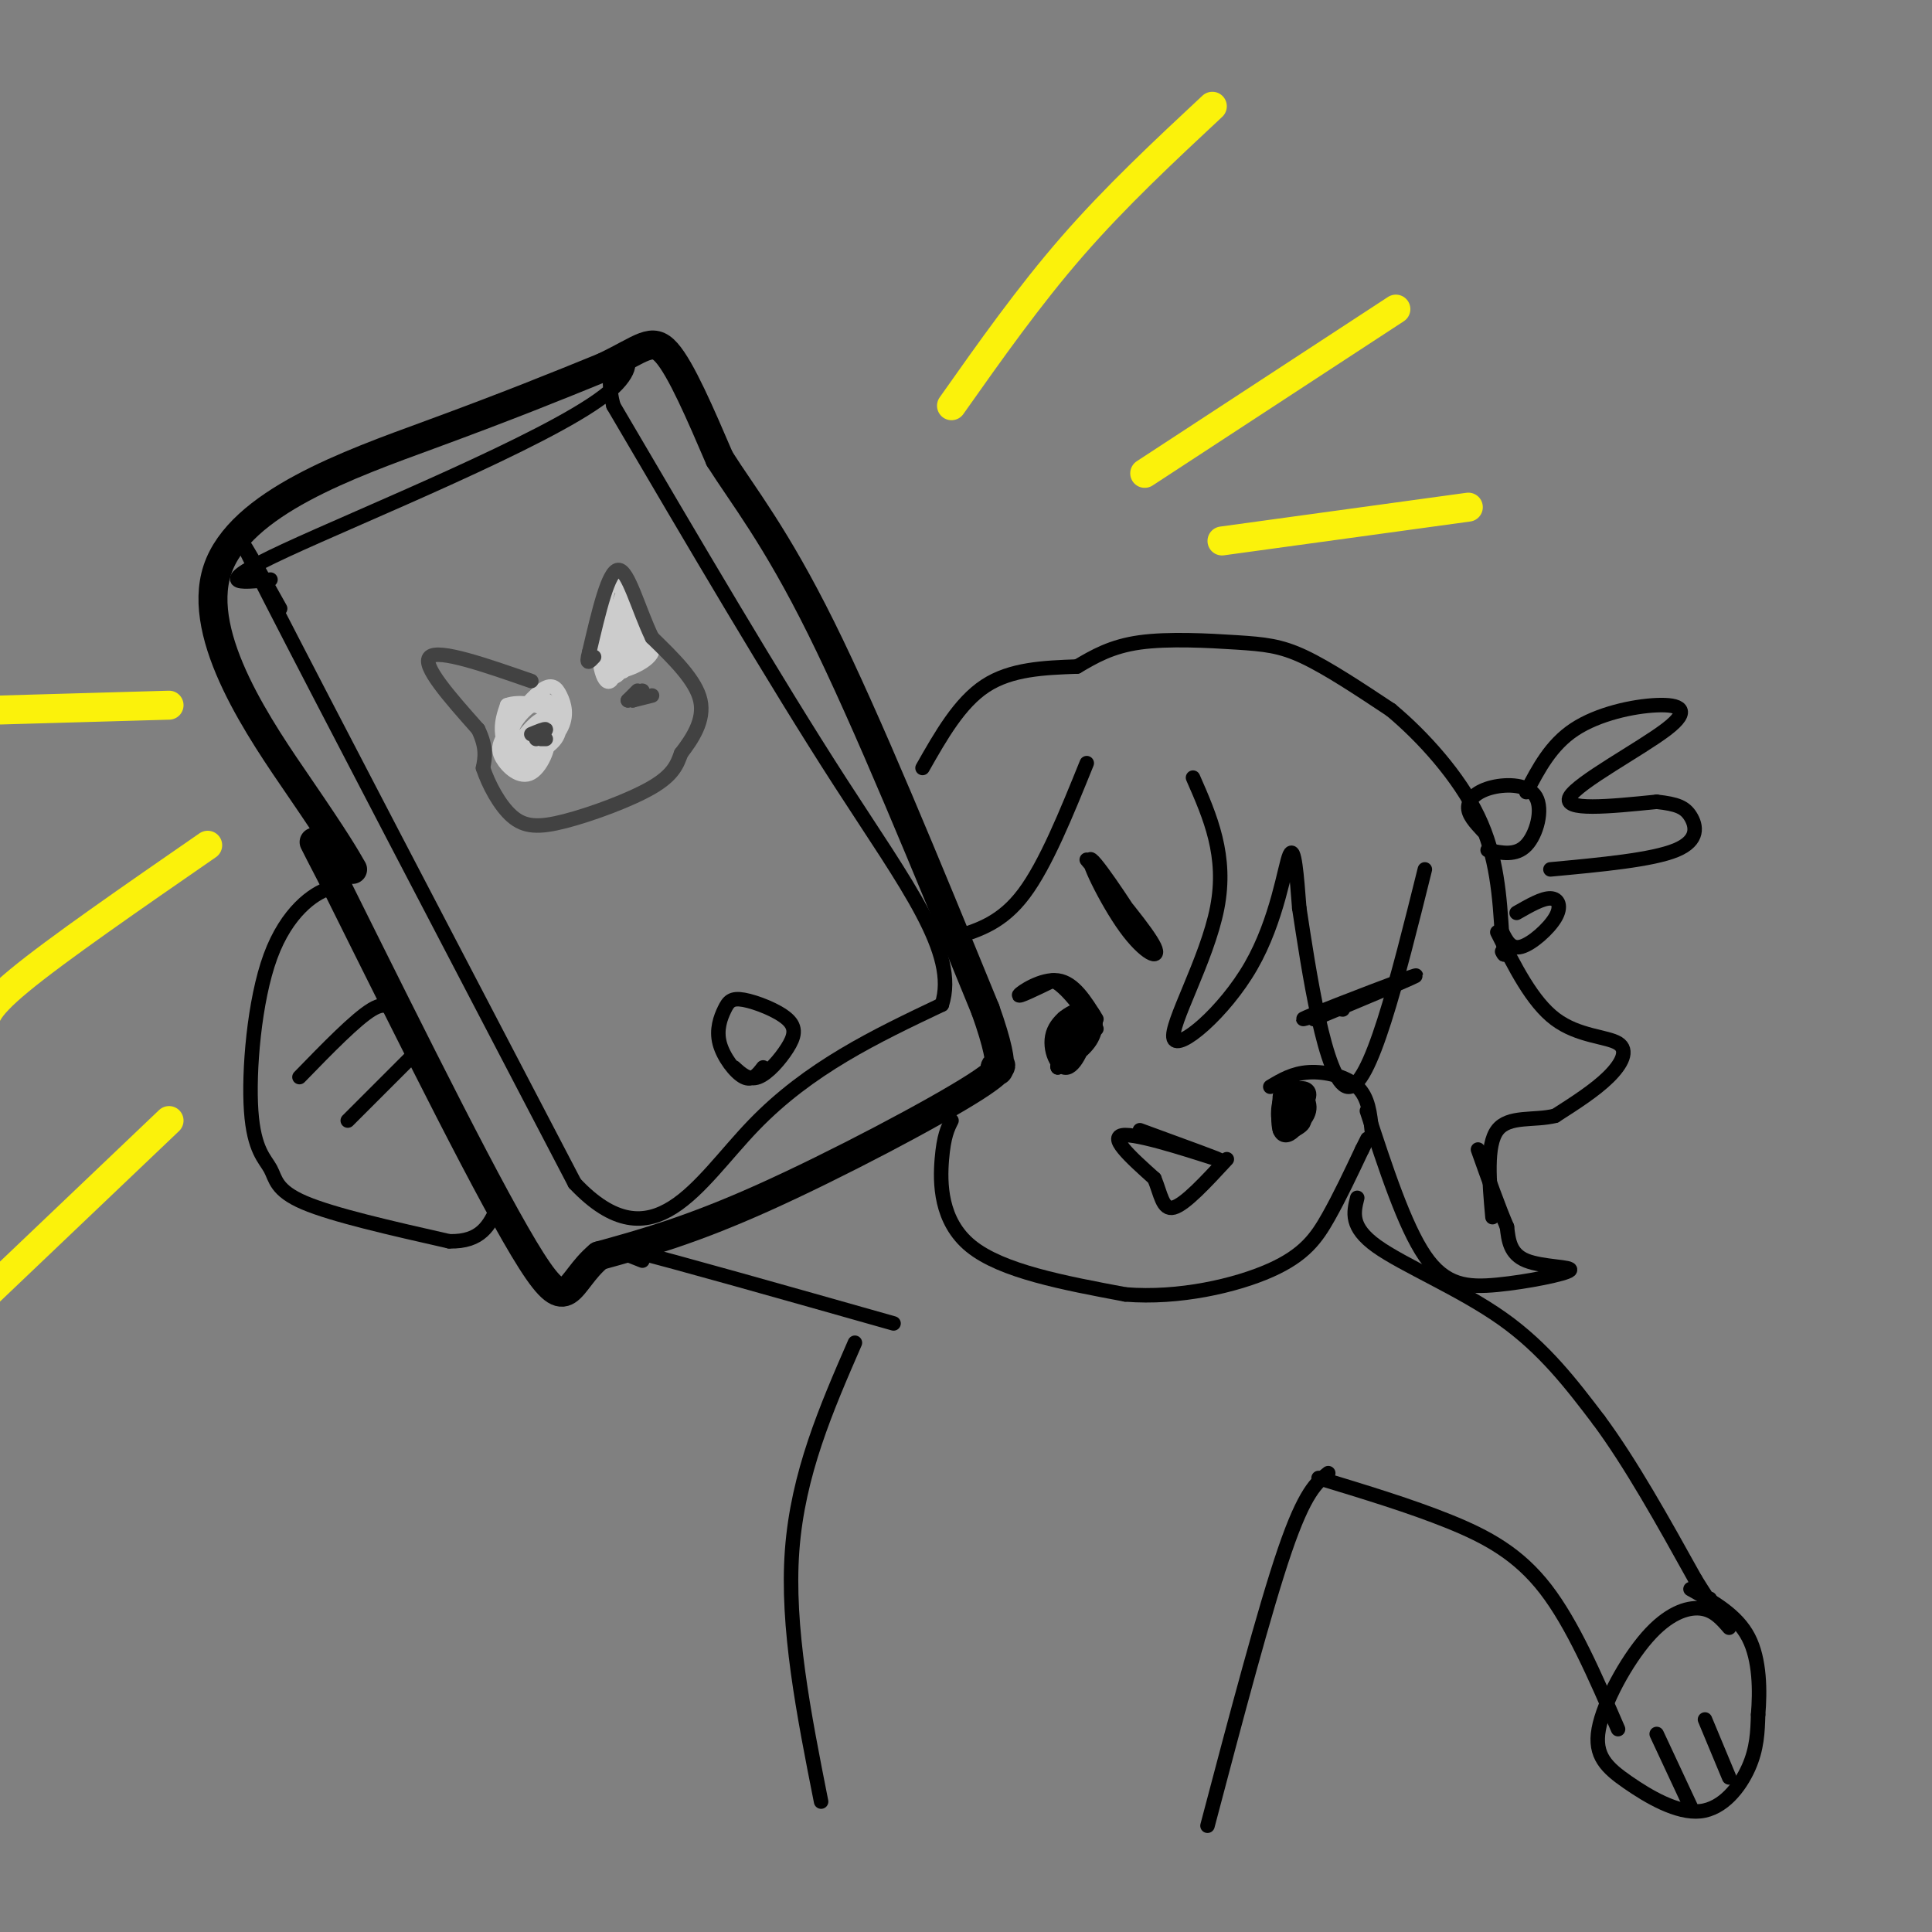 <svg viewBox='0 0 400 400' version='1.1' xmlns='http://www.w3.org/2000/svg' xmlns:xlink='http://www.w3.org/1999/xlink'><rect x="0" y="0" width="400" height="400" fill="#808080" stroke="none"/><g fill='none' stroke='rgb(0,0,0)' stroke-width='6' stroke-linecap='round' stroke-linejoin='round'><path d='M73,180c-1.631,-2.845 -3.262,-5.690 -11,-17c-7.738,-11.310 -21.583,-31.083 -17,-45c4.583,-13.917 27.595,-21.976 44,-28c16.405,-6.024 26.202,-10.012 36,-14'/><path d='M125,76c8.000,-3.822 10.000,-6.378 13,-3c3.000,3.378 7.000,12.689 11,22'/><path d='M149,95c4.867,7.689 11.533,15.911 21,35c9.467,19.089 21.733,49.044 34,79'/><path d='M204,209c5.362,15.026 1.767,13.089 2,12c0.233,-1.089 4.293,-1.332 -4,4c-8.293,5.332 -28.941,16.238 -44,23c-15.059,6.762 -24.530,9.381 -34,12'/><path d='M124,260c-6.622,5.511 -6.178,13.289 -14,1c-7.822,-12.289 -23.911,-44.644 -40,-77'/><path d='M70,184c-7.167,-13.833 -5.083,-9.917 -3,-6'/></g>
<g fill='none' stroke='rgb(0,0,0)' stroke-width='3' stroke-linecap='round' stroke-linejoin='round'><path d='M58,126c-6.083,-10.917 -12.167,-21.833 -2,-2c10.167,19.833 36.583,70.417 63,121'/><path d='M119,245c16.289,17.267 25.511,-0.067 37,-12c11.489,-11.933 25.244,-18.467 39,-25'/><path d='M195,208c3.489,-10.644 -7.289,-24.756 -21,-46c-13.711,-21.244 -30.356,-49.622 -47,-78'/><path d='M127,84c-3.833,-14.357 10.083,-11.250 -2,-2c-12.083,9.250 -50.167,24.643 -66,32c-15.833,7.357 -9.417,6.679 -3,6'/><path d='M158,221c-1.108,1.448 -2.215,2.896 -4,2c-1.785,-0.896 -4.246,-4.137 -5,-7c-0.754,-2.863 0.200,-5.350 1,-7c0.800,-1.650 1.446,-2.464 4,-2c2.554,0.464 7.014,2.207 9,4c1.986,1.793 1.496,3.637 0,6c-1.496,2.363 -3.999,5.247 -6,6c-2.001,0.753 -3.501,-0.623 -5,-2'/><path d='M223,138c3.542,-2.089 7.083,-4.179 13,-5c5.917,-0.821 14.208,-0.375 20,0c5.792,0.375 9.083,0.679 14,3c4.917,2.321 11.458,6.661 18,11'/><path d='M288,147c6.578,5.489 14.022,13.711 18,22c3.978,8.289 4.489,16.644 5,25'/><path d='M311,194c0.833,4.667 0.417,3.833 0,3'/><path d='M247,161c3.557,8.100 7.113,16.201 5,27c-2.113,10.799 -9.896,24.297 -9,27c0.896,2.703 10.472,-5.388 16,-15c5.528,-9.612 7.008,-20.746 8,-23c0.992,-2.254 1.496,4.373 2,11'/><path d='M269,188c1.822,11.933 5.378,36.267 10,37c4.622,0.733 10.311,-22.133 16,-45'/><path d='M272,211c11.289,-4.711 22.578,-9.422 21,-9c-1.578,0.422 -16.022,5.978 -21,8c-4.978,2.022 -0.489,0.511 4,-1'/><path d='M276,209c1.000,-0.167 1.500,-0.083 2,0'/><path d='M225,178c6.284,7.493 12.568,14.986 14,18c1.432,3.014 -1.987,1.550 -6,-4c-4.013,-5.550 -8.619,-15.187 -7,-14c1.619,1.187 9.463,13.196 11,16c1.537,2.804 -3.231,-3.598 -8,-10'/><path d='M236,234c9.000,3.289 18.000,6.578 16,6c-2.000,-0.578 -15.000,-5.022 -19,-5c-4.000,0.022 1.000,4.511 6,9'/><path d='M239,244c1.333,3.178 1.667,6.622 4,6c2.333,-0.622 6.667,-5.311 11,-10'/><path d='M268,227c-0.321,2.929 -0.643,5.857 -1,5c-0.357,-0.857 -0.750,-5.500 0,-6c0.750,-0.500 2.643,3.143 3,4c0.357,0.857 -0.821,-1.071 -2,-3'/><path d='M222,212c-0.406,2.846 -0.811,5.691 -1,5c-0.189,-0.691 -0.161,-4.920 1,-6c1.161,-1.080 3.456,0.989 3,3c-0.456,2.011 -3.661,3.965 -5,3c-1.339,-0.965 -0.811,-4.847 0,-6c0.811,-1.153 1.906,0.424 3,2'/><path d='M227,211c-2.333,-3.778 -4.667,-7.556 -8,-8c-3.333,-0.444 -7.667,2.444 -8,3c-0.333,0.556 3.333,-1.222 7,-3'/><path d='M218,203c2.667,1.167 5.833,5.583 9,10'/><path d='M263,225c2.333,-1.400 4.667,-2.800 8,-3c3.333,-0.200 7.667,0.800 10,3c2.333,2.200 2.667,5.600 3,9'/><path d='M268,232c-0.482,-2.448 -0.964,-4.895 0,-6c0.964,-1.105 3.374,-0.867 3,1c-0.374,1.867 -3.533,5.363 -5,5c-1.467,-0.363 -1.241,-4.586 0,-6c1.241,-1.414 3.498,-0.018 4,2c0.502,2.018 -0.749,4.659 -2,6c-1.251,1.341 -2.500,1.383 -3,0c-0.500,-1.383 -0.250,-4.192 0,-7'/><path d='M265,227c0.423,-1.751 1.481,-2.628 3,-2c1.519,0.628 3.498,2.762 3,5c-0.498,2.238 -3.471,4.582 -5,4c-1.529,-0.582 -1.612,-4.089 -1,-6c0.612,-1.911 1.918,-2.225 3,-2c1.082,0.225 1.939,0.988 1,3c-0.939,2.012 -3.676,5.272 -4,5c-0.324,-0.272 1.765,-4.078 3,-5c1.235,-0.922 1.618,1.039 2,3'/><path d='M270,232c0.000,0.833 -1.000,1.417 -2,2'/><path d='M221,213c2.001,-1.068 4.002,-2.135 4,0c-0.002,2.135 -2.006,7.473 -4,8c-1.994,0.527 -3.978,-3.756 -3,-7c0.978,-3.244 4.917,-5.450 7,-5c2.083,0.450 2.309,3.557 1,6c-1.309,2.443 -4.155,4.221 -7,6'/><path d='M219,221c-0.500,-0.333 1.750,-4.167 4,-8'/><path d='M283,230c3.893,11.914 7.786,23.828 12,30c4.214,6.172 8.748,6.603 15,6c6.252,-0.603 14.222,-2.239 15,-3c0.778,-0.761 -5.635,-0.646 -9,-2c-3.365,-1.354 -3.683,-4.177 -4,-7'/><path d='M312,254c-1.667,-3.833 -3.833,-9.917 -6,-16'/><path d='M310,193c3.607,7.202 7.214,14.405 12,18c4.786,3.595 10.750,3.583 13,5c2.250,1.417 0.786,4.262 -2,7c-2.786,2.738 -6.893,5.369 -11,8'/><path d='M322,231c-4.333,1.111 -9.667,-0.111 -12,3c-2.333,3.111 -1.667,10.556 -1,18'/><path d='M307,172c-1.558,-1.678 -3.116,-3.356 -3,-5c0.116,-1.644 1.907,-3.255 5,-4c3.093,-0.745 7.486,-0.624 9,2c1.514,2.624 0.147,7.750 -2,10c-2.147,2.250 -5.073,1.625 -8,1'/><path d='M314,189c2.661,-1.524 5.321,-3.048 7,-3c1.679,0.048 2.375,1.667 1,4c-1.375,2.333 -4.821,5.381 -7,6c-2.179,0.619 -3.089,-1.190 -4,-3'/><path d='M316,164c2.550,-4.887 5.100,-9.774 10,-13c4.900,-3.226 12.148,-4.793 17,-5c4.852,-0.207 7.306,0.944 2,5c-5.306,4.056 -18.373,11.016 -20,14c-1.627,2.984 8.187,1.992 18,1'/><path d='M343,166c4.238,0.464 5.833,1.125 7,3c1.167,1.875 1.905,4.964 -3,7c-4.905,2.036 -15.452,3.018 -26,4'/><path d='M223,138c-6.833,0.250 -13.667,0.500 -19,4c-5.333,3.500 -9.167,10.250 -13,17'/><path d='M225,158c-4.250,10.500 -8.500,21.000 -13,27c-4.500,6.000 -9.250,7.500 -14,9'/><path d='M72,187c-0.483,-1.968 -0.967,-3.937 -4,-3c-3.033,0.937 -8.617,4.779 -12,14c-3.383,9.221 -4.567,23.822 -4,32c0.567,8.178 2.883,9.932 4,12c1.117,2.068 1.033,4.448 7,7c5.967,2.552 17.983,5.276 30,8'/><path d='M93,257c6.667,0.167 8.333,-3.417 10,-7'/><path d='M82,211c-0.833,-2.000 -1.667,-4.000 -5,-2c-3.333,2.000 -9.167,8.000 -15,14'/><path d='M85,219c0.000,0.000 -13.000,13.000 -13,13'/><path d='M197,232c-0.800,1.600 -1.600,3.200 -2,8c-0.400,4.800 -0.400,12.800 6,18c6.400,5.200 19.200,7.600 32,10'/><path d='M233,268c11.107,0.905 22.875,-1.833 30,-5c7.125,-3.167 9.607,-6.762 12,-11c2.393,-4.238 4.696,-9.119 7,-14'/><path d='M282,238c1.333,-2.667 1.167,-2.333 1,-2'/><path d='M133,261c-5.333,-2.083 -10.667,-4.167 -2,-2c8.667,2.167 31.333,8.583 54,15'/><path d='M281,248c-0.756,3.022 -1.511,6.044 4,10c5.511,3.956 17.289,8.844 26,15c8.711,6.156 14.356,13.578 20,21'/><path d='M331,294c6.667,9.000 13.333,21.000 20,33'/><path d='M351,327c3.833,6.167 3.417,5.083 3,4'/><path d='M358,337c-1.615,-1.866 -3.231,-3.732 -6,-4c-2.769,-0.268 -6.693,1.062 -11,6c-4.307,4.938 -8.997,13.483 -10,19c-1.003,5.517 1.679,8.004 6,11c4.321,2.996 10.279,6.499 15,6c4.721,-0.499 8.206,-5.000 10,-9c1.794,-4.000 1.897,-7.500 2,-11'/><path d='M364,355c0.400,-4.822 0.400,-11.378 -2,-16c-2.400,-4.622 -7.200,-7.311 -12,-10'/><path d='M343,359c0.000,0.000 7.000,15.000 7,15'/><path d='M353,356c0.000,0.000 5.000,12.000 5,12'/><path d='M273,306c9.511,2.889 19.022,5.778 27,9c7.978,3.222 14.422,6.778 20,14c5.578,7.222 10.289,18.111 15,29'/><path d='M275,305c-2.417,1.917 -4.833,3.833 -9,16c-4.167,12.167 -10.083,34.583 -16,57'/><path d='M177,278c-5.917,13.583 -11.833,27.167 -13,43c-1.167,15.833 2.417,33.917 6,52'/></g>
<g fill='none' stroke='rgb(251,242,11)' stroke-width='6' stroke-linecap='round' stroke-linejoin='round'><path d='M197,84c8.000,-11.333 16.000,-22.667 25,-33c9.000,-10.333 19.000,-19.667 29,-29'/><path d='M237,98c0.000,0.000 52.000,-34.000 52,-34'/><path d='M253,112c0.000,0.000 51.000,-7.000 51,-7'/><path d='M35,146c0.000,0.000 -35.000,1.000 -35,1'/><path d='M43,175c-15.667,10.833 -31.333,21.667 -39,28c-7.667,6.333 -7.333,8.167 -7,10'/><path d='M35,232c0.000,0.000 -42.000,40.000 -42,40'/></g>
<g fill='none' stroke='rgb(204,204,204)' stroke-width='3' stroke-linecap='round' stroke-linejoin='round'><path d='M129,139c2.630,-3.334 5.260,-6.667 5,-6c-0.260,0.667 -3.410,5.336 -5,5c-1.590,-0.336 -1.619,-5.676 -1,-8c0.619,-2.324 1.888,-1.633 3,-1c1.112,0.633 2.069,1.209 1,4c-1.069,2.791 -4.162,7.797 -5,7c-0.838,-0.797 0.581,-7.399 2,-14'/><path d='M129,126c0.077,1.120 -0.732,10.919 -2,14c-1.268,3.081 -2.995,-0.555 -3,-6c-0.005,-5.445 1.713,-12.699 3,-14c1.287,-1.301 2.144,3.349 3,8'/><path d='M130,128c2.095,2.512 5.833,4.792 5,7c-0.833,2.208 -6.238,4.345 -8,4c-1.762,-0.345 0.119,-3.173 2,-6'/><path d='M129,133c0.634,-2.077 1.220,-4.270 0,-3c-1.220,1.270 -4.247,6.003 -4,4c0.247,-2.003 3.767,-10.743 4,-11c0.233,-0.257 -2.822,7.969 -4,9c-1.178,1.031 -0.479,-5.134 0,-7c0.479,-1.866 0.740,0.567 1,3'/><path d='M126,128c1.381,2.679 4.333,7.875 5,7c0.667,-0.875 -0.952,-7.821 -1,-9c-0.048,-1.179 1.476,3.411 3,8'/><path d='M107,157c0.886,-2.167 1.772,-4.334 3,-5c1.228,-0.666 2.800,0.169 3,2c0.200,1.831 -0.970,4.657 -3,5c-2.030,0.343 -4.920,-1.798 -4,-4c0.920,-2.202 5.649,-4.467 7,-3c1.351,1.467 -0.675,6.664 -3,8c-2.325,1.336 -4.950,-1.190 -6,-3c-1.050,-1.810 -0.525,-2.905 0,-4'/><path d='M104,153c0.589,-1.901 2.061,-4.652 4,-6c1.939,-1.348 4.346,-1.291 6,0c1.654,1.291 2.554,3.816 1,6c-1.554,2.184 -5.562,4.026 -8,4c-2.438,-0.026 -3.306,-1.922 -2,-5c1.306,-3.078 4.787,-7.340 7,-9c2.213,-1.660 3.159,-0.718 4,1c0.841,1.718 1.576,4.213 0,7c-1.576,2.787 -5.463,5.866 -8,6c-2.537,0.134 -3.725,-2.676 -4,-5c-0.275,-2.324 0.362,-4.162 1,-6'/><path d='M105,146c2.342,-0.931 7.699,-0.258 9,2c1.301,2.258 -1.452,6.101 -4,7c-2.548,0.899 -4.891,-1.147 -4,-4c0.891,-2.853 5.017,-6.513 7,-6c1.983,0.513 1.824,5.198 1,8c-0.824,2.802 -2.314,3.720 -4,4c-1.686,0.280 -3.569,-0.078 -3,-2c0.569,-1.922 3.591,-5.406 5,-6c1.409,-0.594 1.204,1.703 1,4'/></g>
<g fill='none' stroke='rgb(66,66,66)' stroke-width='3' stroke-linecap='round' stroke-linejoin='round'><path d='M110,141c-9.583,-3.333 -19.167,-6.667 -21,-5c-1.833,1.667 4.083,8.333 10,15'/><path d='M99,151c1.833,3.833 1.417,5.917 1,8'/><path d='M100,159c1.115,3.352 3.402,7.734 6,10c2.598,2.266 5.507,2.418 11,1c5.493,-1.418 13.569,-4.405 18,-7c4.431,-2.595 5.215,-4.797 6,-7'/><path d='M141,156c2.267,-2.956 4.933,-6.844 4,-11c-0.933,-4.156 -5.467,-8.578 -10,-13'/><path d='M135,132c-2.844,-5.889 -4.956,-14.111 -7,-14c-2.044,0.111 -4.022,8.556 -6,17'/><path d='M122,135c-0.833,3.000 0.083,2.000 1,1'/><path d='M130,145c1.000,-1.000 2.000,-2.000 2,-2c0.000,0.000 -1.000,1.000 -2,2'/><path d='M112,153c0.000,0.000 1.000,0.000 1,0'/><path d='M135,144c0.000,0.000 -4.000,1.000 -4,1'/><path d='M110,152c1.417,-0.583 2.833,-1.167 3,-1c0.167,0.167 -0.917,1.083 -2,2'/><path d='M131,145c1.083,-1.000 2.167,-2.000 2,-2c-0.167,0.000 -1.583,1.000 -3,2'/></g>
</svg>
